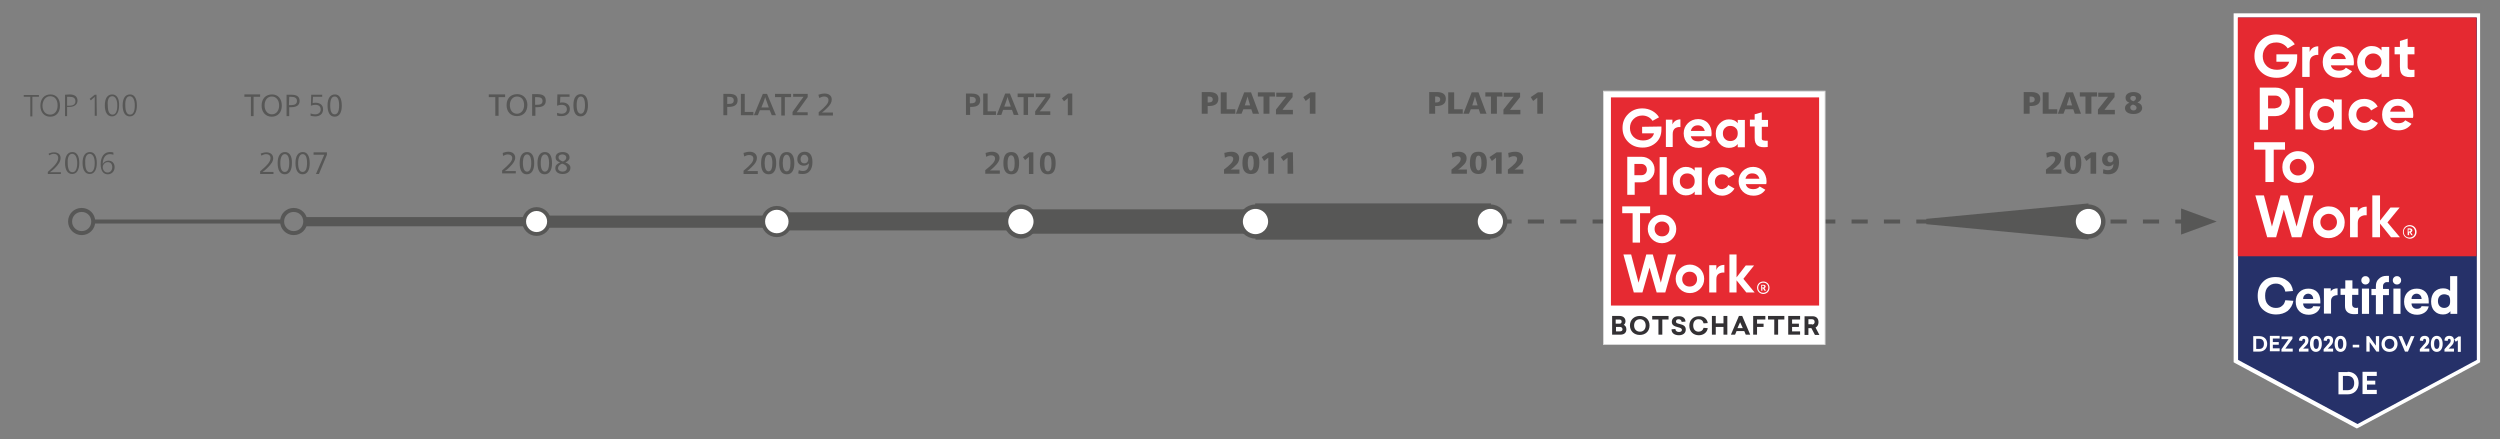<?xml version="1.0" encoding="utf-8"?>
<!-- Generator: Adobe Illustrator 24.2.1, SVG Export Plug-In . SVG Version: 6.00 Build 0)  -->
<svg version="1.1" xmlns="http://www.w3.org/2000/svg" xmlns:xlink="http://www.w3.org/1999/xlink" x="0px" y="0px"
	 viewBox="0 0 841.9 148" style="enable-background:new 0 0 841.9 148;" xml:space="preserve">
<rect x="0" y="0" width="841.9" height="148" fill="#808080" stroke="none"/>
<style type="text/css">
	.st0{fill:none;stroke:#575756;stroke-width:1.35;}
	.st1{clip-path:url(#SVGID_2_);fill:none;stroke:#575756;stroke-width:1.35;}
	.st2{fill:none;stroke:#575756;stroke-width:1.35;stroke-dasharray:5.451,5.451;}
	.st3{fill:#575756;}
	.st4{clip-path:url(#SVGID_4_);fill:none;stroke:#575756;stroke-width:1.35;}
	.st5{clip-path:url(#SVGID_6_);fill:#575756;}
	.st6{clip-path:url(#SVGID_8_);fill:#575756;}
	.st7{clip-path:url(#SVGID_10_);fill:#575756;}
	.st8{clip-path:url(#SVGID_12_);fill:#575756;}
	.st9{clip-path:url(#SVGID_14_);fill:#575756;}
	.st10{clip-path:url(#SVGID_16_);fill:#575756;}
	.st11{clip-path:url(#SVGID_18_);fill:#575756;}
	.st12{clip-path:url(#SVGID_20_);fill:#575756;}
	.st13{clip-path:url(#SVGID_22_);fill:#575756;}
	.st14{clip-path:url(#SVGID_24_);fill:#575756;}
	.st15{clip-path:url(#SVGID_26_);fill:#575756;}
	.st16{clip-path:url(#SVGID_28_);fill:#575756;}
	.st17{clip-path:url(#SVGID_30_);fill:#575756;}
	.st18{clip-path:url(#SVGID_32_);fill:#575756;}
	.st19{clip-path:url(#SVGID_34_);fill:#575756;}
	.st20{clip-path:url(#SVGID_36_);fill:#575756;}
	.st21{clip-path:url(#SVGID_38_);fill:#FFFFFF;}
	.st22{clip-path:url(#SVGID_40_);fill:none;stroke:#575756;stroke-width:1.5;}
	.st23{clip-path:url(#SVGID_42_);fill:#FFFFFF;}
	.st24{clip-path:url(#SVGID_44_);fill:none;stroke:#575756;stroke-width:1.5;}
	.st25{clip-path:url(#SVGID_46_);fill:#FFFFFF;}
	.st26{clip-path:url(#SVGID_48_);fill:none;stroke:#575756;stroke-width:1.5;}
	.st27{clip-path:url(#SVGID_50_);fill:#FFFFFF;}
	.st28{clip-path:url(#SVGID_52_);fill:none;stroke:#575756;stroke-width:1.5;}
	.st29{clip-path:url(#SVGID_54_);fill:#FFFFFF;}
	.st30{clip-path:url(#SVGID_56_);fill:none;stroke:#575756;stroke-width:1.3;}
	.st31{clip-path:url(#SVGID_58_);fill:#FFFFFF;}
	.st32{clip-path:url(#SVGID_60_);fill:none;stroke:#575756;stroke-width:1.3;}
	.st33{fill:#FFFFFF;}
	.st34{fill:none;stroke:#D9D9D9;stroke-width:0.309;stroke-miterlimit:10;}
	.st35{clip-path:url(#SVGID_62_);fill:#333134;}
	.st36{clip-path:url(#SVGID_64_);fill:#333134;}
	.st37{fill:#333134;}
	.st38{clip-path:url(#SVGID_66_);fill:#333134;}
	.st39{clip-path:url(#SVGID_68_);fill:#333134;}
	.st40{clip-path:url(#SVGID_70_);fill:#333134;}
	.st41{fill:#E62A32;}
	.st42{clip-path:url(#SVGID_72_);fill:#FFFFFF;}
	.st43{clip-path:url(#SVGID_74_);fill:#FFFFFF;}
	.st44{clip-path:url(#SVGID_76_);fill:#FFFFFF;}
	.st45{clip-path:url(#SVGID_78_);fill:#FFFFFF;}
	.st46{clip-path:url(#SVGID_80_);fill:#FFFFFF;}
	.st47{clip-path:url(#SVGID_82_);fill:#FFFFFF;}
	.st48{clip-path:url(#SVGID_84_);fill:#FFFFFF;}
	.st49{clip-path:url(#SVGID_86_);fill:#FFFFFF;}
	.st50{clip-path:url(#SVGID_88_);fill:#FFFFFF;}
	.st51{clip-path:url(#SVGID_90_);fill:#FFFFFF;}
	.st52{clip-path:url(#SVGID_92_);fill:#FFFFFF;}
	.st53{clip-path:url(#SVGID_94_);fill:#FFFFFF;}
	.st54{clip-path:url(#SVGID_96_);fill:#FFFFFF;}
	.st55{clip-path:url(#SVGID_98_);fill:#FFFFFF;}
	.st56{fill:#263169;}
	.st57{fill:#E52931;}
</style>
<g id="Ebene_1">
	<line class="st0" x1="95.5" y1="74.6" x2="31.4" y2="74.6"/>
	<g>
		<g>
			<defs>
				<rect id="SVGID_1_" x="8" y="6" width="826.3" height="137.2"/>
			</defs>
			<clipPath id="SVGID_2_">
				<use xlink:href="#SVGID_1_"  style="overflow:visible;"/>
			</clipPath>
			<path class="st1" d="M23.6,74.6c0,2.1,1.7,3.9,3.9,3.9s3.9-1.7,3.9-3.9s-1.7-3.9-3.9-3.9S23.6,72.4,23.6,74.6z"/>
		</g>
	</g>
	<line class="st2" x1="738" y1="74.6" x2="102.8" y2="74.6"/>
	<polygon class="st3" points="746.5,74.6 734.5,70.2 734.5,79 	"/>
	<g>
		<g>
			<defs>
				<rect id="SVGID_3_" x="8" y="6" width="826.3" height="137.2"/>
			</defs>
			<clipPath id="SVGID_4_">
				<use xlink:href="#SVGID_3_"  style="overflow:visible;"/>
			</clipPath>
			<path class="st4" d="M95,74.6c0,2.1,1.7,3.9,3.9,3.9s3.9-1.7,3.9-3.9s-1.7-3.9-3.9-3.9S95,72.4,95,74.6z"/>
		</g>
	</g>
	<rect x="102.4" y="73.1" class="st3" width="77.3" height="3.1"/>
	<g>
		<g>
			<defs>
				<rect id="SVGID_5_" x="8" y="6" width="826.3" height="137.2"/>
			</defs>
			<clipPath id="SVGID_6_">
				<use xlink:href="#SVGID_5_"  style="overflow:visible;"/>
			</clipPath>
			<path class="st5" d="M352.9,52.3c0.8,0,1.2,0.9,1.2,2.7s-0.4,2.7-1.2,2.7c-0.8,0-1.2-0.9-1.2-2.7
				C351.7,53.1,352.1,52.3,352.9,52.3 M352.9,51.2c-1.9,0-2.7,1.2-2.7,3.8c0,2.3,0.8,3.7,2.7,3.7c1.9,0,2.6-1.4,2.6-3.8
				C355.5,52.4,354.6,51.2,352.9,51.2 M347.9,51.3h-1.3l-2.1,1.6l0.7,1l0.4-0.3c0.4-0.3,0.7-0.6,0.9-0.8l0,0c0,0.4,0,1.4,0,2v3.8
				h1.5v-7.3H347.9z M340.5,52.3c0.8,0,1.2,0.9,1.2,2.7s-0.4,2.7-1.2,2.7c-0.8,0-1.2-0.9-1.2-2.7C339.3,53.1,339.8,52.3,340.5,52.3
				 M340.6,51.2c-1.9,0-2.7,1.2-2.7,3.8c0,2.3,0.8,3.7,2.7,3.7s2.6-1.4,2.6-3.8C343.2,52.4,342.3,51.2,340.6,51.2 M332.1,52.8
				c0.6-0.3,1.1-0.5,1.7-0.5c0.7,0,1.3,0.3,1.3,1.1c0,1-0.9,2-3.3,3.9v1.2h4.9v-1.1h-1.2c-0.6,0-1.5,0-2.1,0l0,0
				c0.4-0.3,0.8-0.6,1.4-1.2c1.3-1.3,1.8-2.1,1.8-3c0-1.4-1.1-2.1-2.5-2.1c-0.8,0-1.6,0.2-2.2,0.4L332.1,52.8z"/>
		</g>
		<g>
			<defs>
				<rect id="SVGID_7_" x="8" y="6" width="826.3" height="137.2"/>
			</defs>
			<clipPath id="SVGID_8_">
				<use xlink:href="#SVGID_7_"  style="overflow:visible;"/>
			</clipPath>
			<path class="st6" d="M361,31.5h-1.3l-2.1,1.6l0.7,1l0.4-0.3c0.4-0.3,0.7-0.6,0.9-0.8l0,0c0,0.4,0,1.4,0,2v3.8h1.5v-7.3H361z
				 M353.7,32.7v-1.2h-4.9v1.2h3.3c-0.2,0.3-1.6,2.2-3.5,4.8v1.2h5.1v-1.2h-3.6C350.5,37.1,351.6,35.8,353.7,32.7 M348.2,31.5h-5.5
				v1.2h2v6h1.5v-6h2V31.5z M340.4,35.9h-2.2l0.6-1.7c0.2-0.4,0.4-1.3,0.5-1.6l0,0c0.1,0.4,0.3,1.2,0.5,1.6L340.4,35.9z M340.1,31.5
				h-1.6l-2.8,7.2h1.5l0.6-1.7h3l0.6,1.7h1.6L340.1,31.5z M331.1,38.7h4.3v-1.2h-2.8v-6h-1.5V38.7z M326.6,32.6h0.3
				c1.1,0,1.7,0.3,1.7,1.1c0,0.9-0.7,1.1-1.7,1.1h-0.3V32.6z M325.2,38.7h1.5V36h0.4c1.7,0,3-0.5,3-2.3s-1.4-2.2-3-2.2h-1.8v7.2
				H325.2z"/>
		</g>
		<g>
			<defs>
				<rect id="SVGID_9_" x="8" y="6" width="826.3" height="137.2"/>
			</defs>
			<clipPath id="SVGID_10_">
				<use xlink:href="#SVGID_9_"  style="overflow:visible;"/>
			</clipPath>
			<path class="st7" d="M435.4,51.3h-1.7l-2.4,1.6l0.9,1.3l0.4-0.3c0.4-0.3,0.8-0.6,1-0.8l0,0c0,0.4,0,1.4,0,2v3.4h1.9L435.4,51.3
				L435.4,51.3z M429,51.3h-1.7l-2.4,1.6l0.8,1.3l0.4-0.3c0.4-0.3,0.8-0.6,1-0.8l0,0c0,0.4,0,1.4,0,2v3.4h1.9L429,51.3L429,51.3z
				 M421.2,52.4c0.7,0,1,0.8,1,2.5c0,1.6-0.4,2.5-1,2.5s-1-0.9-1-2.6C420.2,53.2,420.6,52.4,421.2,52.4 M421.3,51.1
				c-2.1,0-2.9,1.1-2.9,3.9c0,2.5,1,3.6,2.9,3.6s2.8-1.2,2.8-3.9C424.1,52.3,423.2,51.1,421.3,51.1 M412.5,53.1
				c0.6-0.3,1.1-0.5,1.7-0.5s1.1,0.2,1.1,0.9c0,1-0.9,1.9-3.1,3.6v1.4h5.2v-1.4h-0.9c-0.7,0-1.4,0-2.1,0l0,0c0.3-0.2,0.7-0.4,1.3-1
				c1.3-1.1,1.6-1.9,1.6-2.8c0-1.6-1.3-2.2-2.6-2.2c-0.8,0-1.8,0.2-2.4,0.4L412.5,53.1z"/>
		</g>
		<g>
			<defs>
				<rect id="SVGID_11_" x="8" y="6" width="826.3" height="137.2"/>
			</defs>
			<clipPath id="SVGID_12_">
				<use xlink:href="#SVGID_11_"  style="overflow:visible;"/>
			</clipPath>
			<path class="st8" d="M443,31.1h-1.7l-2.4,1.6l0.8,1.3l0.4-0.3c0.4-0.3,0.8-0.6,1-0.8l0,0c0,0.4,0,1.4,0,2v3.4h1.9L443,31.1
				L443,31.1z M435.3,32.7v-1.5h-5.5v1.4h3.3c-0.2,0.2-1.6,2-3.4,4.3v1.6h5.7V37h-3.5C432.1,36.6,433.2,35.3,435.3,32.7 M429.3,31.1
				h-5.7v1.4h1.9v5.8h2v-5.8h1.9L429.3,31.1L429.3,31.1z M421,35.5h-1.8l0.3-1c0.2-0.5,0.5-1.6,0.6-2l0,0c0.1,0.4,0.4,1.4,0.6,2
				L421,35.5z M421.3,31.1H419l-2.8,7.2h1.9l0.6-1.5h2.7l0.5,1.5h2.1L421.3,31.1z M413.1,31.1h-2v7.2h4.9v-1.5h-2.9V31.1z
				 M406.7,32.5h0.4c0.6,0,1.3,0.2,1.3,1s-0.7,1-1.3,1h-0.4V32.5z M404.7,31.1v7.2h2v-2.6h0.5c1.5,0,3.1-0.5,3.1-2.4
				c0-1.8-1.4-2.3-3.1-2.3h-2.5V31.1z"/>
		</g>
		<g>
			<defs>
				<rect id="SVGID_13_" x="8" y="6" width="826.3" height="137.2"/>
			</defs>
			<clipPath id="SVGID_14_">
				<use xlink:href="#SVGID_13_"  style="overflow:visible;"/>
			</clipPath>
			<path class="st9" d="M508.1,53.1c0.6-0.3,1.1-0.5,1.7-0.5s1.1,0.2,1.1,0.9c0,1-0.9,1.9-3.1,3.6v1.4h5.2v-1.4h-0.9
				c-0.7,0-1.4,0-2.1,0l0,0c0.3-0.2,0.7-0.4,1.3-1c1.3-1.1,1.6-1.9,1.6-2.8c0-1.6-1.3-2.2-2.6-2.2c-0.8,0-1.8,0.2-2.4,0.4
				L508.1,53.1z M505.7,51.3H504l-2.4,1.6l0.8,1.3l0.4-0.3c0.4-0.3,0.8-0.6,1-0.8l0,0c0,0.4,0,1.4,0,2v3.4h1.9L505.7,51.3
				L505.7,51.3z M497.9,52.4c0.7,0,1,0.8,1,2.5c0,1.6-0.4,2.5-1,2.5s-1-0.9-1-2.6C496.9,53.2,497.2,52.4,497.9,52.4 M497.9,51.1
				c-2.1,0-2.9,1.1-2.9,3.9c0,2.5,1,3.6,2.9,3.6s2.8-1.2,2.8-3.9C500.7,52.3,499.8,51.1,497.9,51.1 M489.1,53.1
				c0.6-0.3,1.1-0.5,1.7-0.5s1.1,0.2,1.1,0.9c0,1-0.9,1.9-3.1,3.6v1.4h5.2v-1.4h-0.9c-0.7,0-1.4,0-2.1,0l0,0c0.3-0.2,0.7-0.4,1.3-1
				c1.3-1.1,1.6-1.9,1.6-2.8c0-1.6-1.3-2.2-2.6-2.2c-0.8,0-1.8,0.2-2.4,0.4L489.1,53.1z"/>
		</g>
		<g>
			<defs>
				<rect id="SVGID_15_" x="8" y="6" width="826.3" height="137.2"/>
			</defs>
			<clipPath id="SVGID_16_">
				<use xlink:href="#SVGID_15_"  style="overflow:visible;"/>
			</clipPath>
			<path class="st10" d="M519.6,31.1h-1.7l-2.4,1.6l0.8,1.3l0.4-0.3c0.4-0.3,0.8-0.6,1-0.8l0,0c0,0.4,0,1.4,0,2v3.4h1.9V31.1z
				 M511.9,32.7v-1.5h-5.5v1.4h3.3c-0.2,0.2-1.6,2-3.4,4.3v1.6h5.7V37h-3.5C508.8,36.6,509.8,35.3,511.9,32.7 M505.9,31.1h-5.7v1.4
				h1.9v5.8h2v-5.8h1.9L505.9,31.1L505.9,31.1z M497.6,35.5h-1.8l0.3-1c0.2-0.5,0.5-1.6,0.6-2l0,0c0.1,0.4,0.4,1.4,0.6,2L497.6,35.5
				z M497.9,31.1h-2.3l-2.8,7.2h1.9l0.6-1.5h2.7l0.5,1.5h2.1L497.9,31.1z M489.7,31.1h-2v7.2h4.9v-1.5h-2.9V31.1z M483.3,32.5h0.4
				c0.6,0,1.3,0.2,1.3,1s-0.7,1-1.3,1h-0.4V32.5z M481.3,31.1v7.2h2v-2.6h0.5c1.5,0,3.1-0.5,3.1-2.4c0-1.8-1.4-2.3-3.1-2.3h-2.5
				V31.1z"/>
		</g>
		<g>
			<defs>
				<rect id="SVGID_17_" x="8" y="6" width="826.3" height="137.2"/>
			</defs>
			<clipPath id="SVGID_18_">
				<use xlink:href="#SVGID_17_"  style="overflow:visible;"/>
			</clipPath>
			<path class="st11" d="M710.7,54.7c-0.6,0-1-0.4-1-1.1c0-0.6,0.3-1.2,1-1.2c0.6,0,1,0.5,1,1.2C711.7,54.3,711.2,54.7,710.7,54.7z
				 M708.2,58.4c0.5,0.2,1.1,0.3,1.8,0.3c2.3,0,3.6-1.4,3.6-4c0-2.2-1-3.5-2.9-3.5c-1.7,0-2.8,1-2.8,2.5s1,2.3,2.2,2.3
				c0.7,0,1.2-0.3,1.6-0.8l0,0c0,1.3-0.5,2.1-1.9,2.1c-0.5,0-1-0.1-1.5-0.3L708.2,58.4z M705.9,51.3h-1.7l-2.4,1.6l0.8,1.3l0.4-0.3
				c0.4-0.3,0.8-0.6,1-0.8l0,0c0,0.4,0,1.4,0,2v3.4h1.9V51.3z M698.1,52.4c0.7,0,1,0.8,1,2.5c0,1.6-0.4,2.5-1,2.5s-1-0.9-1-2.6
				C697.1,53.2,697.4,52.4,698.1,52.4 M698.1,51.1c-2.1,0-2.9,1.1-2.9,3.9c0,2.5,1,3.6,2.9,3.6s2.8-1.2,2.8-3.9
				C700.9,52.3,700,51.1,698.1,51.1 M689.3,53.1c0.6-0.3,1.1-0.5,1.7-0.5c0.6,0,1.1,0.2,1.1,0.9c0,1-0.9,1.9-3.1,3.6v1.4h5.2v-1.4
				h-0.9c-0.7,0-1.4,0-2.1,0l0,0c0.3-0.2,0.7-0.4,1.3-1c1.3-1.1,1.6-1.9,1.6-2.8c0-1.6-1.3-2.2-2.6-2.2c-0.8,0-1.8,0.2-2.4,0.4
				L689.3,53.1z"/>
		</g>
		<g>
			<defs>
				<rect id="SVGID_19_" x="8" y="6" width="826.3" height="137.2"/>
			</defs>
			<clipPath id="SVGID_20_">
				<use xlink:href="#SVGID_19_"  style="overflow:visible;"/>
			</clipPath>
			<path class="st12" d="M718.3,35.2c0.9,0.3,1.2,0.6,1.2,1.1s-0.4,0.9-1,0.9s-1.1-0.4-1.1-0.9C717.3,35.8,717.7,35.4,718.3,35.2
				 M718.5,34.1c-0.7-0.2-1.1-0.5-1.1-1s0.4-0.8,1-0.8s0.9,0.3,0.9,0.8C719.3,33.5,719,33.8,718.5,34.1 M719.8,34.5
				c0.9-0.4,1.3-1,1.3-1.7c0-1.1-1.1-1.8-2.6-1.8c-1.6,0-2.7,0.7-2.7,1.9c0,0.8,0.3,1.3,1.3,1.7c-1,0.4-1.5,1-1.5,1.8
				c0,1.3,1.2,2,2.9,2s2.9-0.8,2.9-2.1C721.3,35.4,720.9,34.9,719.8,34.5 M712.1,32.7v-1.5h-5.5v1.4h3.3c-0.2,0.2-1.6,2-3.4,4.3v1.6
				h5.7V37h-3.5C709,36.6,710,35.3,712.1,32.7 M706.1,31.1h-5.7v1.4h1.9v5.8h2v-5.8h1.9v-1.4H706.1z M697.8,35.5H696l0.3-1
				c0.2-0.5,0.5-1.6,0.6-2l0,0c0.1,0.4,0.4,1.4,0.6,2L697.8,35.5z M698.1,31.1h-2.3l-2.8,7.2h1.9l0.6-1.5h2.7l0.5,1.5h2.1
				L698.1,31.1z M689.9,31.1h-2v7.2h4.9v-1.5h-2.9V31.1z M683.5,32.5h0.4c0.6,0,1.3,0.2,1.3,1s-0.7,1-1.3,1h-0.4V32.5z M681.5,31.1
				v7.2h2v-2.6h0.5c1.5,0,3.1-0.5,3.1-2.4c0-1.8-1.4-2.3-3.1-2.3h-2.5V31.1z"/>
		</g>
		<g>
			<defs>
				<rect id="SVGID_21_" x="8" y="6" width="826.3" height="137.2"/>
			</defs>
			<clipPath id="SVGID_22_">
				<use xlink:href="#SVGID_21_"  style="overflow:visible;"/>
			</clipPath>
			<path class="st13" d="M36.3,54.6c1,0,1.5,0.7,1.5,1.7s-0.6,1.8-1.6,1.8s-1.6-0.9-1.6-1.9C34.7,55.3,35.4,54.6,36.3,54.6z
				 M38.2,51.4c-0.4-0.2-0.8-0.2-1.2-0.2c-2,0-3.1,1.7-3.1,4.1c0,2.2,0.9,3.4,2.4,3.4c1.4,0,2.3-1.1,2.3-2.4c0-1.3-0.8-2.2-2.1-2.2
				c-0.8,0-1.5,0.4-1.9,1.1l0,0c0-1.9,0.9-3.3,2.4-3.3c0.4,0,0.8,0.1,1.2,0.2L38.2,51.4z M30.2,51.8c1,0,1.7,1.1,1.7,3.1
				c0,2.1-0.6,3.1-1.6,3.1c-1.1,0-1.6-1.1-1.6-3.2C28.6,52.9,29.2,51.8,30.2,51.8 M30.3,51.2c-1.6,0-2.5,1.3-2.5,3.7
				c0,2.2,0.8,3.7,2.4,3.7s2.4-1.5,2.4-3.7C32.6,52.6,31.8,51.2,30.3,51.2 M24.3,51.8c1,0,1.7,1.1,1.7,3.1c0,2.1-0.6,3.1-1.6,3.1
				c-1.1,0-1.6-1.1-1.6-3.2C22.7,52.9,23.3,51.8,24.3,51.8 M24.4,51.2c-1.6,0-2.5,1.3-2.5,3.7c0,2.2,0.8,3.7,2.4,3.7
				s2.4-1.5,2.4-3.7C26.7,52.6,25.9,51.2,24.4,51.2 M16.5,52.3c0.6-0.3,1.1-0.5,1.6-0.5c0.8,0,1.5,0.4,1.5,1.4
				c0,1.3-1.1,2.6-3.5,4.7v0.7h4.4V58h-1.6c-0.6,0-1.5,0-2.1,0l0,0c0.5-0.3,1-0.8,1.6-1.3c1.4-1.4,2-2.4,2-3.5c0-1.3-1-1.9-2.2-1.9
				c-0.7,0-1.3,0.2-1.8,0.4L16.5,52.3z"/>
		</g>
		<g>
			<defs>
				<rect id="SVGID_23_" x="8" y="6" width="826.3" height="137.2"/>
			</defs>
			<clipPath id="SVGID_24_">
				<use xlink:href="#SVGID_23_"  style="overflow:visible;"/>
			</clipPath>
			<path class="st14" d="M43.7,32.4c1,0,1.7,1.1,1.7,3.1c0,2.1-0.6,3.1-1.6,3.1c-1.1,0-1.6-1.1-1.6-3.1
				C42.1,33.5,42.7,32.4,43.7,32.4 M43.8,31.8c-1.6,0-2.5,1.3-2.5,3.7c0,2.2,0.8,3.7,2.4,3.7c1.6,0,2.4-1.5,2.4-3.7
				C46.1,33.2,45.3,31.8,43.8,31.8 M37.8,32.4c1,0,1.7,1.1,1.7,3.1c0,2.1-0.6,3.1-1.6,3.1c-1.1,0-1.6-1.1-1.6-3.1
				C36.1,33.5,36.7,32.4,37.8,32.4 M37.8,31.8c-1.6,0-2.5,1.3-2.5,3.7c0,2.2,0.8,3.7,2.4,3.7c1.6,0,2.4-1.5,2.4-3.7
				C40.2,33.2,39.3,31.8,37.8,31.8 M32.5,31.9h-0.6l-1.7,1.4l0.4,0.5l0.4-0.4c0.3-0.2,0.6-0.5,0.9-0.8l0,0c0,0.4,0,1.3,0,1.9V39h0.7
				L32.5,31.9L32.5,31.9z M22.6,32.6h0.8c1.3,0,2,0.4,2,1.5c0,1-0.7,1.5-2,1.5h-0.8V32.6z M21.9,31.9v7.2h0.7V36h0.8
				c1.5,0,2.7-0.7,2.7-2.1c0-1.4-1-2.1-2.6-2.1L21.9,31.9L21.9,31.9z M16.9,32.4c1.6,0,2.5,1.2,2.5,3.1c0,1.9-1,3.1-2.5,3.1
				c-1.6,0-2.6-1.2-2.6-3.1C14.4,33.7,15.4,32.4,16.9,32.4 M17,31.8c-2.1,0-3.4,1.5-3.4,3.8c0,2.2,1.3,3.7,3.3,3.7s3.3-1.4,3.3-3.7
				C20.2,33.3,19,31.8,17,31.8 M10.9,39.2v-6.6h2.2V32H8v0.6h2.2v6.6H10.9z"/>
		</g>
		<g>
			<defs>
				<rect id="SVGID_25_" x="8" y="6" width="826.3" height="137.2"/>
			</defs>
			<clipPath id="SVGID_26_">
				<use xlink:href="#SVGID_25_"  style="overflow:visible;"/>
			</clipPath>
			<path class="st15" d="M275.9,33c0.6-0.3,1.1-0.5,1.7-0.5c0.8,0,1.4,0.4,1.4,1.2c0,1.1-0.9,2.1-3.3,4.1v1.1h4.8v-1H279
				c-0.6,0-1.5,0-2.2,0l0,0c0.4-0.3,0.9-0.7,1.5-1.3c1.4-1.3,1.8-2.2,1.8-3.1c0-1.3-1-2-2.4-2c-0.8,0-1.5,0.2-2.1,0.4L275.9,33z
				 M272,32.7v-1.1h-4.9v1h3.5c-0.3,0.3-1.7,2.3-3.7,5.1v1.1h5.1v-1h-3.7C268.6,37.4,269.7,36,272,32.7 M264.3,38.9v-6.2h2.1v-1.1
				H261v1.1h2.1v6.2H264.3z M258.9,36.2h-2.5l0.8-2c0.1-0.4,0.4-1.1,0.5-1.5l0,0c0.1,0.4,0.3,1.1,0.5,1.5L258.9,36.2z M258.3,31.6
				h-1.4l-3,7.2h1.3l0.7-1.7h3.3l0.7,1.7h1.4L258.3,31.6z M250.8,31.6h-1.3v7.2h4.2v-1.1h-2.9V31.6z M244.9,32.6h0.4
				c1.2,0,1.8,0.3,1.8,1.2c0,1-0.7,1.2-1.8,1.2h-0.4V32.6z M243.6,31.6v7.2h1.3V36h0.5c1.6,0,3-0.5,3-2.2c0-1.8-1.3-2.2-3-2.2
				C245.4,31.6,243.6,31.6,243.6,31.6z"/>
		</g>
		<g>
			<defs>
				<rect id="SVGID_27_" x="8" y="6" width="826.3" height="137.2"/>
			</defs>
			<clipPath id="SVGID_28_">
				<use xlink:href="#SVGID_27_"  style="overflow:visible;"/>
			</clipPath>
			<path class="st16" d="M270.9,55c-0.9,0-1.3-0.6-1.3-1.4c0-0.8,0.5-1.5,1.3-1.5c0.7,0,1.3,0.7,1.3,1.5
				C272.2,54.4,271.7,55,270.9,55z M268.8,58.4c0.5,0.2,1,0.2,1.6,0.2c2,0,3.2-1.5,3.2-4c0-2.3-0.9-3.5-2.6-3.5
				c-1.6,0-2.5,1.1-2.5,2.5c0,1.3,0.8,2.2,2.2,2.2c0.7,0,1.3-0.3,1.7-0.8l0,0c0,1.6-0.7,2.6-2,2.6c-0.5,0-0.9-0.1-1.4-0.3
				L268.8,58.4z M264.9,52.1c0.8,0,1.3,1,1.3,2.8s-0.4,2.8-1.3,2.8c-0.8,0-1.3-1-1.3-2.8S264.1,52.1,264.9,52.1 M265,51.2
				c-1.8,0-2.6,1.3-2.6,3.8c0,2.2,0.7,3.7,2.6,3.7c1.8,0,2.5-1.6,2.5-3.7C267.5,52.5,266.6,51.2,265,51.2 M258.8,52.1
				c0.8,0,1.3,1,1.3,2.8s-0.4,2.8-1.3,2.8c-0.8,0-1.3-1-1.3-2.8S258,52.1,258.8,52.1 M258.9,51.2c-1.8,0-2.6,1.3-2.6,3.8
				c0,2.2,0.7,3.7,2.6,3.7c1.8,0,2.5-1.6,2.5-3.7C261.4,52.5,260.5,51.2,258.9,51.2 M250.6,52.7c0.6-0.3,1.1-0.5,1.7-0.5
				c0.8,0,1.4,0.4,1.4,1.2c0,1.1-0.9,2.1-3.3,4.1v1.1h4.8v-1h-1.4c-0.6,0-1.5,0-2.2,0l0,0c0.4-0.3,0.9-0.7,1.5-1.3
				c1.4-1.3,1.8-2.2,1.8-3.1c0-1.3-1-2.1-2.4-2.1c-0.8,0-1.5,0.2-2.1,0.4L250.6,52.7z"/>
		</g>
		<g>
			<defs>
				<rect id="SVGID_29_" x="8" y="6" width="826.3" height="137.2"/>
			</defs>
			<clipPath id="SVGID_30_">
				<use xlink:href="#SVGID_29_"  style="overflow:visible;"/>
			</clipPath>
			<path class="st17" d="M195.6,32.5c0.9,0,1.4,1,1.4,2.9s-0.5,2.9-1.4,2.9s-1.4-1-1.4-2.9C194.2,33.5,194.7,32.5,195.6,32.5
				 M195.6,31.7c-1.6,0-2.5,1.3-2.5,3.7c0,2.1,0.6,3.8,2.4,3.8c1.8,0,2.5-1.7,2.5-3.7C198,33,197.2,31.7,195.6,31.7 M191.7,31.8h-4
				l-0.1,3.8c0.5-0.2,1-0.3,1.5-0.3c1.1,0,1.8,0.5,1.8,1.5s-0.8,1.5-1.8,1.5c-0.5,0-1-0.1-1.5-0.3v0.9c0.5,0.2,1.1,0.2,1.5,0.2
				c1.7,0,2.8-0.9,2.8-2.4c0-1.4-1.1-2.2-2.5-2.2c-0.3,0-0.5,0-0.8,0.1l0.1-2h3.1v-0.8H191.7z M180.2,32.7h0.5c1.3,0,2,0.3,2,1.3
				s-0.7,1.3-2,1.3h-0.5V32.7z M179.2,31.8V39h1.1v-2.9h0.6c1.5,0,2.9-0.4,2.9-2.2s-1.3-2.2-2.9-2.2h-1.7V31.8z M174.1,32.5
				c1.5,0,2.4,1.1,2.4,2.9c0,1.7-1,2.9-2.4,2.9s-2.4-1.1-2.4-2.9C171.7,33.7,172.7,32.5,174.1,32.5 M174.2,31.7
				c-2.2,0-3.6,1.4-3.6,3.7s1.4,3.7,3.5,3.7s3.5-1.4,3.5-3.8C177.6,33.2,176.2,31.7,174.2,31.7 M167.9,39v-6.3h2.2v-0.9h-5.5v0.9
				h2.2V39H167.9z"/>
		</g>
		<g>
			<defs>
				<rect id="SVGID_31_" x="8" y="6" width="826.3" height="137.2"/>
			</defs>
			<clipPath id="SVGID_32_">
				<use xlink:href="#SVGID_31_"  style="overflow:visible;"/>
			</clipPath>
			<path class="st18" d="M189.3,55.1c1,0.3,1.6,0.8,1.6,1.5c0,0.8-0.7,1.2-1.5,1.2s-1.5-0.5-1.5-1.2C188,55.9,188.5,55.4,189.3,55.1
				z M189.6,54.4c-0.9-0.3-1.5-0.7-1.5-1.4s0.6-1,1.3-1s1.3,0.4,1.3,1.1C190.7,53.6,190.4,54,189.6,54.4z M190.4,54.7
				c0.9-0.4,1.4-0.9,1.4-1.7c0-1.1-0.9-1.8-2.3-1.8c-1.5,0-2.4,0.7-2.4,1.8c0,0.8,0.4,1.3,1.5,1.7c-1.1,0.5-1.6,1.1-1.6,1.9
				c0,1.3,1,2,2.5,2s2.6-0.8,2.6-2.1C192.1,55.7,191.5,55.1,190.4,54.7z M183.5,52c0.9,0,1.4,1,1.4,2.9s-0.5,2.9-1.4,2.9
				s-1.4-1-1.4-2.9S182.6,52,183.5,52 M183.5,51.2c-1.6,0-2.5,1.3-2.5,3.7c0,2.1,0.6,3.8,2.4,3.8c1.8,0,2.5-1.7,2.5-3.7
				C185.9,52.5,185.1,51.2,183.5,51.2 M177.5,52c0.9,0,1.4,1,1.4,2.9s-0.5,2.9-1.4,2.9s-1.4-1-1.4-2.9S176.6,52,177.5,52
				 M177.5,51.2c-1.6,0-2.5,1.3-2.5,3.7c0,2.1,0.6,3.8,2.4,3.8c1.8,0,2.5-1.7,2.5-3.7C179.9,52.5,179.1,51.2,177.5,51.2 M169.4,52.5
				c0.6-0.3,1.1-0.5,1.6-0.5c0.8,0,1.5,0.4,1.5,1.2c0,1.1-1,2.1-3.4,4.2v1h4.6v-0.8h-1.5c-0.6,0-1.5,0-2.2,0l0,0
				c0.5-0.3,1-0.7,1.6-1.3c1.4-1.4,1.9-2.3,1.9-3.2c0-1.3-1-2-2.3-2c-0.7,0-1.4,0.2-1.9,0.4L169.4,52.5z"/>
		</g>
		<g>
			<defs>
				<rect id="SVGID_33_" x="8" y="6" width="826.3" height="137.2"/>
			</defs>
			<clipPath id="SVGID_34_">
				<use xlink:href="#SVGID_33_"  style="overflow:visible;"/>
			</clipPath>
			<path class="st19" d="M112.7,32.5c1,0,1.5,1,1.5,3s-0.5,3-1.5,3s-1.5-1-1.5-3S111.7,32.5,112.7,32.5 M112.8,31.8
				c-1.6,0-2.5,1.3-2.5,3.7c0,2.2,0.7,3.8,2.4,3.8c1.7,0,2.4-1.6,2.4-3.7C115.1,33.1,114.3,31.8,112.8,31.8 M108.7,31.9h-3.9
				l-0.1,3.7c0.5-0.2,1-0.3,1.5-0.3c1.1,0,1.8,0.5,1.8,1.6c0,1-0.8,1.6-1.9,1.6c-0.5,0-1-0.1-1.5-0.3V39c0.5,0.1,1,0.2,1.5,0.2
				c1.7,0,2.7-0.9,2.7-2.4c0-1.4-1-2.2-2.5-2.2c-0.3,0-0.6,0-1,0.1l0.1-2.1h3.1v-0.7H108.7z M97.4,32.6H98c1.3,0,2,0.4,2,1.4
				s-0.7,1.4-2,1.4h-0.7L97.4,32.6L97.4,32.6z M96.5,31.9v7.2h0.9v-3h0.7c1.5,0,2.8-0.5,2.8-2.1s-1.1-2.1-2.8-2.1H96.5z M91.5,32.5
				c1.5,0,2.5,1.2,2.5,3s-1,3-2.4,3c-1.5,0-2.5-1.2-2.5-3S90.1,32.5,91.5,32.5 M91.6,31.8c-2.1,0-3.5,1.4-3.5,3.8
				c0,2.2,1.4,3.7,3.4,3.7s3.4-1.4,3.4-3.7C94.9,33.2,93.6,31.8,91.6,31.8 M85.4,39.1v-6.5h2.2v-0.8h-5.3v0.8h2.2v6.5H85.4z"/>
		</g>
		<g>
			<defs>
				<rect id="SVGID_35_" x="8" y="6" width="826.3" height="137.2"/>
			</defs>
			<clipPath id="SVGID_36_">
				<use xlink:href="#SVGID_35_"  style="overflow:visible;"/>
			</clipPath>
			<path class="st20" d="M110.1,51.3h-4.5v0.8h3.6l-2.8,6.5h1l2.7-6.5C110.1,52.1,110.1,51.3,110.1,51.3z M101.9,51.9
				c1,0,1.5,1,1.5,3s-0.5,3-1.5,3s-1.5-1-1.5-3C100.4,53,101,51.9,101.9,51.9 M102,51.2c-1.6,0-2.5,1.3-2.5,3.7
				c0,2.2,0.7,3.8,2.4,3.8c1.7,0,2.4-1.6,2.4-3.7C104.3,52.6,103.5,51.2,102,51.2 M95.9,51.9c1,0,1.5,1,1.5,3s-0.5,3-1.5,3
				s-1.5-1-1.5-3C94.4,53,95,51.9,95.9,51.9 M96,51.2c-1.6,0-2.5,1.3-2.5,3.7c0,2.2,0.7,3.8,2.4,3.8c1.7,0,2.4-1.6,2.4-3.7
				C98.4,52.6,97.5,51.2,96,51.2 M88,52.4c0.6-0.3,1.1-0.5,1.6-0.5c0.8,0,1.5,0.4,1.5,1.3c0,1.2-1,2.4-3.5,4.5v0.9h4.5v-0.7h-1.5
				c-0.6,0-1.5,0-2.2,0l0,0c0.5-0.3,1-0.7,1.6-1.3c1.4-1.4,2-2.3,2-3.3c0-1.3-1-2-2.3-2c-0.7,0-1.3,0.2-1.9,0.4L88,52.4z"/>
		</g>
	</g>
	<rect x="344" y="70.5" class="st3" width="83.3" height="8.2"/>
	<polygon class="st3" points="502.1,68.5 422.7,68.5 422.8,80.7 501.9,80.7 	"/>
	<polygon class="st3" points="703.3,68.5 648.7,73.7 648.7,75.5 703.3,80.7 	"/>
	<rect x="262.4" y="71.5" class="st3" width="80.3" height="6.1"/>
	<rect x="182.3" y="72.6" class="st3" width="79" height="4.1"/>
	<g>
		<g>
			<defs>
				<rect id="SVGID_37_" x="8" y="6" width="826.3" height="137.2"/>
			</defs>
			<clipPath id="SVGID_38_">
				<use xlink:href="#SVGID_37_"  style="overflow:visible;"/>
			</clipPath>
			<path class="st21" d="M338.7,74.6c0,2.8,2.3,5,5,5s5-2.3,5-5s-2.3-5-5-5S338.7,71.8,338.7,74.6"/>
		</g>
		<g>
			<defs>
				<rect id="SVGID_39_" x="8" y="6" width="826.3" height="137.2"/>
			</defs>
			<clipPath id="SVGID_40_">
				<use xlink:href="#SVGID_39_"  style="overflow:visible;"/>
			</clipPath>
			<circle class="st22" cx="343.8" cy="74.6" r="5"/>
		</g>
		<g>
			<defs>
				<rect id="SVGID_41_" x="8" y="6" width="826.3" height="137.2"/>
			</defs>
			<clipPath id="SVGID_42_">
				<use xlink:href="#SVGID_41_"  style="overflow:visible;"/>
			</clipPath>
			<path class="st23" d="M417.8,74.6c0,2.8,2.3,5,5,5c2.8,0,5-2.3,5-5s-2.3-5-5-5C420.1,69.6,417.8,71.8,417.8,74.6"/>
		</g>
		<g>
			<defs>
				<rect id="SVGID_43_" x="8" y="6" width="826.3" height="137.2"/>
			</defs>
			<clipPath id="SVGID_44_">
				<use xlink:href="#SVGID_43_"  style="overflow:visible;"/>
			</clipPath>
			<circle class="st24" cx="422.8" cy="74.6" r="5"/>
		</g>
		<g>
			<defs>
				<rect id="SVGID_45_" x="8" y="6" width="826.3" height="137.2"/>
			</defs>
			<clipPath id="SVGID_46_">
				<use xlink:href="#SVGID_45_"  style="overflow:visible;"/>
			</clipPath>
			<path class="st25" d="M496.9,74.6c0,2.8,2.3,5,5,5c2.8,0,5-2.3,5-5s-2.3-5-5-5C499.1,69.6,496.9,71.8,496.9,74.6"/>
		</g>
		<g>
			<defs>
				<rect id="SVGID_47_" x="8" y="6" width="826.3" height="137.2"/>
			</defs>
			<clipPath id="SVGID_48_">
				<use xlink:href="#SVGID_47_"  style="overflow:visible;"/>
			</clipPath>
			<circle class="st26" cx="501.9" cy="74.6" r="5"/>
		</g>
		<g>
			<defs>
				<rect id="SVGID_49_" x="8" y="6" width="826.3" height="137.2"/>
			</defs>
			<clipPath id="SVGID_50_">
				<use xlink:href="#SVGID_49_"  style="overflow:visible;"/>
			</clipPath>
			<path class="st27" d="M698.2,74.6c0,2.8,2.3,5,5,5c2.8,0,5-2.3,5-5s-2.3-5-5-5S698.2,71.8,698.2,74.6"/>
		</g>
		<g>
			<defs>
				<rect id="SVGID_51_" x="8" y="6" width="826.3" height="137.2"/>
			</defs>
			<clipPath id="SVGID_52_">
				<use xlink:href="#SVGID_51_"  style="overflow:visible;"/>
			</clipPath>
			<circle class="st28" cx="703.3" cy="74.6" r="5"/>
		</g>
		<g>
			<defs>
				<rect id="SVGID_53_" x="8" y="6" width="826.3" height="137.2"/>
			</defs>
			<clipPath id="SVGID_54_">
				<use xlink:href="#SVGID_53_"  style="overflow:visible;"/>
			</clipPath>
			<path class="st29" d="M257.1,74.6c0,2.5,2,4.6,4.6,4.6c2.5,0,4.6-2,4.6-4.6s-2-4.6-4.6-4.6S257.1,72.1,257.1,74.6"/>
		</g>
		<g>
			<defs>
				<rect id="SVGID_55_" x="8" y="6" width="826.3" height="137.2"/>
			</defs>
			<clipPath id="SVGID_56_">
				<use xlink:href="#SVGID_55_"  style="overflow:visible;"/>
			</clipPath>
			<circle class="st30" cx="261.6" cy="74.6" r="4.6"/>
		</g>
		<g>
			<defs>
				<rect id="SVGID_57_" x="8" y="6" width="826.3" height="137.2"/>
			</defs>
			<clipPath id="SVGID_58_">
				<use xlink:href="#SVGID_57_"  style="overflow:visible;"/>
			</clipPath>
			<path class="st31" d="M176.5,74.6c0,2.3,1.9,4.2,4.2,4.2s4.2-1.9,4.2-4.2s-1.9-4.2-4.2-4.2S176.5,72.3,176.5,74.6"/>
		</g>
		<g>
			<defs>
				<rect id="SVGID_59_" x="8" y="6" width="826.3" height="137.2"/>
			</defs>
			<clipPath id="SVGID_60_">
				<use xlink:href="#SVGID_59_"  style="overflow:visible;"/>
			</clipPath>
			<path class="st32" d="M176.5,74.6c0,2.3,1.9,4.2,4.2,4.2s4.2-1.9,4.2-4.2s-1.9-4.2-4.2-4.2S176.5,72.3,176.5,74.6z"/>
		</g>
	</g>
	<rect x="540" y="30.7" class="st33" width="74.6" height="85.3"/>
	<rect x="540" y="30.7" class="st34" width="74.6" height="85.3"/>
	<g>
		<g>
			<defs>
				<rect id="SVGID_61_" x="8" y="6" width="826.3" height="137.2"/>
			</defs>
			<clipPath id="SVGID_62_">
				<use xlink:href="#SVGID_61_"  style="overflow:visible;"/>
			</clipPath>
			<path class="st35" d="M544.1,111.6h1.4c0.5,0,0.9-0.2,0.9-0.7s-0.4-0.8-0.8-0.8h-1.4v1.5H544.1z M544.1,109h1.3
				c0.4,0,0.7-0.2,0.7-0.7s-0.3-0.7-0.8-0.7h-1.2V109z M545.4,106.4c1.1,0,2,0.6,2,1.8c0,0.6-0.3,1-0.6,1.2c0.5,0.2,0.9,0.7,0.9,1.5
				c0,1.2-0.8,1.8-2,1.8h-2.8v-6.3H545.4z"/>
		</g>
		<g>
			<defs>
				<rect id="SVGID_63_" x="8" y="6" width="826.3" height="137.2"/>
			</defs>
			<clipPath id="SVGID_64_">
				<use xlink:href="#SVGID_63_"  style="overflow:visible;"/>
			</clipPath>
			<path class="st36" d="M550.3,109.6c0,1.3,0.8,2.1,2,2.1c1.1,0,1.9-0.8,1.9-2.1c0-1.3-0.8-2.1-1.9-2.1
				C551.1,107.5,550.3,108.3,550.3,109.6 M555.5,109.6c0,2-1.4,3.2-3.3,3.2c-1.9,0-3.3-1.3-3.3-3.2s1.4-3.2,3.3-3.2
				S555.5,107.6,555.5,109.6"/>
		</g>
	</g>
	<polygon class="st37" points="559.8,107.6 559.8,112.7 558.5,112.7 558.5,107.6 556.4,107.6 556.4,106.4 561.9,106.4 561.9,107.6 	
		"/>
	<g>
		<g>
			<defs>
				<rect id="SVGID_65_" x="8" y="6" width="826.3" height="137.2"/>
			</defs>
			<clipPath id="SVGID_66_">
				<use xlink:href="#SVGID_65_"  style="overflow:visible;"/>
			</clipPath>
			<path class="st38" d="M567.6,108.3l-1.3,0.1c0-0.5-0.4-0.9-1-0.9s-0.9,0.3-0.9,0.8s0.4,0.6,1.2,0.8c1.3,0.3,2.1,0.7,2.1,1.9
				c0,1.3-1.1,1.9-2.3,1.9c-1.5,0-2.5-0.7-2.5-2l1.3-0.1c0,0.6,0.5,1,1.2,1c0.6,0,1-0.2,1-0.7s-0.5-0.7-1.3-0.9
				c-1.1-0.3-2.1-0.6-2.1-1.8c0-1,0.7-1.9,2.2-1.9C566.6,106.4,567.6,107.1,567.6,108.3"/>
		</g>
		<g>
			<defs>
				<rect id="SVGID_67_" x="8" y="6" width="826.3" height="137.2"/>
			</defs>
			<clipPath id="SVGID_68_">
				<use xlink:href="#SVGID_67_"  style="overflow:visible;"/>
			</clipPath>
			<path class="st39" d="M575.1,108.8l-1.4,0.1c-0.2-0.9-0.8-1.4-1.7-1.4c-1.1,0-1.8,0.8-1.8,2.1c0,1.4,0.8,2.1,1.8,2.1
				c0.9,0,1.5-0.5,1.7-1.3l1.4,0.1c-0.2,1.5-1.5,2.4-3,2.4c-1.8,0-3.2-1.2-3.2-3.2s1.4-3.2,3.2-3.2
				C573.6,106.4,574.9,107.3,575.1,108.8"/>
		</g>
	</g>
	<polygon class="st37" points="580.4,112.7 580.4,110.1 577.8,110.1 577.8,112.7 576.5,112.7 576.5,106.4 577.8,106.4 577.8,108.9 
		580.4,108.9 580.4,106.4 581.7,106.4 581.7,112.7 	"/>
	<path class="st37" d="M586.9,110.5l-0.9-2l-0.9,2H586.9z M587.9,112.7l-0.5-1.2h-2.6l-0.5,1.2h-1.4l2.7-6.3h1.1l2.7,6.3H587.9z"/>
	<polygon class="st37" points="591.7,107.6 591.7,109 593.9,109 593.9,110.1 591.7,110.1 591.7,112.7 590.4,112.7 590.4,106.4 
		594.5,106.4 594.5,107.6 	"/>
	<polygon class="st37" points="598.8,107.6 598.8,112.7 597.5,112.7 597.5,107.6 595.4,107.6 595.4,106.4 600.9,106.4 600.9,107.6 	
		"/>
	<polygon class="st37" points="603.5,107.6 603.5,109 605.8,109 605.8,110.1 603.5,110.1 603.5,111.6 606.2,111.6 606.2,112.7 
		602.2,112.7 602.2,106.4 606.2,106.4 606.2,107.6 	"/>
	<g>
		<g>
			<defs>
				<rect id="SVGID_69_" x="8" y="6" width="826.3" height="137.2"/>
			</defs>
			<clipPath id="SVGID_70_">
				<use xlink:href="#SVGID_69_"  style="overflow:visible;"/>
			</clipPath>
			<path class="st40" d="M610.2,109.3c0.5,0,0.9-0.3,0.9-0.9s-0.4-0.9-0.9-0.9H609v1.7h1.2V109.3z M610,110.5h-1v2.3h-1.3v-6.3h2.7
				c1.2,0,2,0.7,2,2c0,0.9-0.4,1.5-1,1.8l1.3,2.5h-1.5L610,110.5z"/>
		</g>
	</g>
	<rect x="542.5" y="32.8" class="st41" width="70.1" height="70.1"/>
	<g>
		<g>
			<defs>
				<rect id="SVGID_71_" x="8" y="6" width="826.3" height="137.2"/>
			</defs>
			<clipPath id="SVGID_72_">
				<use xlink:href="#SVGID_71_"  style="overflow:visible;"/>
			</clipPath>
			<path class="st42" d="M595.3,47.4v2.1c-3.2,0.4-4.4-0.6-4.4-3.1v-3.8h-1.6v-2.3h1.6v-1.8l2.4-0.7v2.6h2.1v2.3h-2.1v3.8
				C593.2,47.4,594,47.4,595.3,47.4"/>
		</g>
		<g>
			<defs>
				<rect id="SVGID_73_" x="8" y="6" width="826.3" height="137.2"/>
			</defs>
			<clipPath id="SVGID_74_">
				<use xlink:href="#SVGID_73_"  style="overflow:visible;"/>
			</clipPath>
			<path class="st43" d="M595.5,96.9c0-1-0.7-1.7-1.7-1.7s-1.7,0.7-1.7,1.7s0.7,1.7,1.7,1.7C594.7,98.6,595.5,97.9,595.5,96.9
				 M593.8,94.8c1.2,0,2.1,0.9,2.1,2.1S595,99,593.8,99c-1.1,0-2.1-0.9-2.1-2.1C591.7,95.7,592.6,94.8,593.8,94.8"/>
		</g>
		<g>
			<defs>
				<rect id="SVGID_75_" x="8" y="6" width="826.3" height="137.2"/>
			</defs>
			<clipPath id="SVGID_76_">
				<use xlink:href="#SVGID_75_"  style="overflow:visible;"/>
			</clipPath>
			<path class="st44" d="M587.8,60.2h4.7c-0.3-1.2-1.2-1.8-2.3-1.8C589,58.3,588.1,59,587.8,60.2 M594.9,61c0,0.3,0,0.6-0.1,1h-6.9
				c0.3,1.2,1.2,1.7,2.6,1.7c0.9,0,1.6-0.3,2.1-0.9l1.9,1.1c-0.9,1.3-2.2,2-4,2c-1.5,0-2.7-0.5-3.6-1.4c-0.9-0.9-1.4-2.1-1.4-3.5
				s0.5-2.5,1.4-3.4s2.1-1.4,3.5-1.4c1.3,0,2.5,0.5,3.3,1.4C594.4,58.5,594.9,59.7,594.9,61"/>
		</g>
		<g>
			<defs>
				<rect id="SVGID_77_" x="8" y="6" width="826.3" height="137.2"/>
			</defs>
			<clipPath id="SVGID_78_">
				<use xlink:href="#SVGID_77_"  style="overflow:visible;"/>
			</clipPath>
			<path class="st45" d="M594.1,96.5L594.1,96.5c0-0.2-0.1-0.3-0.4-0.3h-0.3v0.6h0.3C594,96.8,594.1,96.7,594.1,96.5 M594.2,97
				l0.5,0.9h-0.5l-0.5-0.8h-0.2v0.8h-0.4v-2h0.7c0.5,0,0.8,0.2,0.8,0.6l0,0C594.6,96.8,594.4,96.9,594.2,97"/>
		</g>
	</g>
	<polygon class="st33" points="587.1,93.9 590.9,98.5 588.1,98.5 584.8,94.4 584.8,98.5 582.4,98.5 582.4,85.7 584.8,85.7 
		584.8,93.4 587.9,89.4 590.7,89.4 	"/>
	<g>
		<g>
			<defs>
				<rect id="SVGID_79_" x="8" y="6" width="826.3" height="137.2"/>
			</defs>
			<clipPath id="SVGID_80_">
				<use xlink:href="#SVGID_79_"  style="overflow:visible;"/>
			</clipPath>
			<path class="st46" d="M585.2,44.9c0-0.8-0.2-1.4-0.7-1.8c-0.5-0.5-1.1-0.7-1.8-0.7s-1.3,0.2-1.8,0.7s-0.7,1.1-0.7,1.8
				c0,0.8,0.2,1.4,0.7,1.9s1.1,0.7,1.8,0.7s1.3-0.2,1.8-0.7C585,46.3,585.2,45.7,585.2,44.9 M587.6,40.4v9.2h-2.4v-1.1
				c-0.7,0.9-1.7,1.3-3,1.3c-1.2,0-2.3-0.5-3.1-1.4c-0.9-0.9-1.3-2.1-1.3-3.4c0-1.4,0.4-2.5,1.3-3.4c0.9-0.9,1.9-1.4,3.1-1.4
				c1.3,0,2.3,0.4,3,1.3v-1.1C585.2,40.4,587.6,40.4,587.6,40.4z"/>
		</g>
		<g>
			<defs>
				<rect id="SVGID_81_" x="8" y="6" width="826.3" height="137.2"/>
			</defs>
			<clipPath id="SVGID_82_">
				<use xlink:href="#SVGID_81_"  style="overflow:visible;"/>
			</clipPath>
			<path class="st47" d="M582,62.3l2.1,1.2c-0.8,1.4-2.4,2.4-4.1,2.4c-1.4,0-2.5-0.5-3.5-1.4c-0.9-0.9-1.4-2.1-1.4-3.4
				c0-1.4,0.5-2.5,1.4-3.4s2.1-1.4,3.5-1.4c1.8,0,3.4,0.9,4.1,2.4l-2,1.2c-0.4-0.7-1.2-1.2-2.1-1.2c-1.4,0-2.5,1-2.5,2.5
				c0,0.7,0.2,1.3,0.7,1.8s1,0.7,1.8,0.7C580.9,63.5,581.7,63.1,582,62.3"/>
		</g>
		<g>
			<defs>
				<rect id="SVGID_83_" x="8" y="6" width="826.3" height="137.2"/>
			</defs>
			<clipPath id="SVGID_84_">
				<use xlink:href="#SVGID_83_"  style="overflow:visible;"/>
			</clipPath>
			<path class="st48" d="M580.7,89.2v2.6c-0.7-0.1-1.4,0.1-1.9,0.4c-0.6,0.4-0.8,1-0.8,1.9v4.4h-2.4v-9.2h2.4V91
				C578.3,89.8,579.4,89.2,580.7,89.2"/>
		</g>
		<g>
			<defs>
				<rect id="SVGID_85_" x="8" y="6" width="826.3" height="137.2"/>
			</defs>
			<clipPath id="SVGID_86_">
				<use xlink:href="#SVGID_85_"  style="overflow:visible;"/>
			</clipPath>
			<path class="st49" d="M569.4,44.1h4.7c-0.3-1.2-1.2-1.9-2.3-1.9C570.5,42.2,569.7,42.9,569.4,44.1 M576.4,44.9c0,0.3,0,0.6-0.1,1
				h-6.9c0.3,1.2,1.2,1.7,2.6,1.7c0.9,0,1.6-0.3,2.1-0.9l1.9,1.1c-0.9,1.3-2.2,2-4,2c-1.5,0-2.7-0.5-3.6-1.4
				c-0.9-0.9-1.4-2.1-1.4-3.5s0.5-2.5,1.4-3.4s2.1-1.4,3.5-1.4c1.3,0,2.5,0.5,3.3,1.4C576,42.4,576.4,43.6,576.4,44.9"/>
		</g>
		<g>
			<defs>
				<rect id="SVGID_87_" x="8" y="6" width="826.3" height="137.2"/>
			</defs>
			<clipPath id="SVGID_88_">
				<use xlink:href="#SVGID_87_"  style="overflow:visible;"/>
			</clipPath>
			<path class="st50" d="M571.5,94c0-0.7-0.2-1.3-0.7-1.8s-1.1-0.7-1.8-0.7s-1.3,0.2-1.8,0.7s-0.7,1.1-0.7,1.8
				c0,0.7,0.2,1.3,0.7,1.8s1.1,0.7,1.8,0.7s1.3-0.2,1.8-0.7S571.5,94.7,571.5,94 M572.5,90.5c0.9,0.9,1.4,2.1,1.4,3.4
				c0,1.4-0.5,2.5-1.4,3.4s-2.1,1.4-3.4,1.4c-1.4,0-2.5-0.5-3.4-1.4s-1.4-2.1-1.4-3.4c0-1.4,0.5-2.5,1.4-3.4s2.1-1.4,3.4-1.4
				S571.5,89.6,572.5,90.5"/>
		</g>
		<g>
			<defs>
				<rect id="SVGID_89_" x="8" y="6" width="826.3" height="137.2"/>
			</defs>
			<clipPath id="SVGID_90_">
				<use xlink:href="#SVGID_89_"  style="overflow:visible;"/>
			</clipPath>
			<path class="st51" d="M565.9,40.2v2.6c-0.7-0.1-1.3,0.1-1.8,0.4c-0.5,0.4-0.8,1-0.8,1.9v4.4H561v-9.2h2.2v1.6
				C563.7,40.8,564.7,40.2,565.9,40.2"/>
		</g>
	</g>
	<polygon class="st33" points="564.4,85.7 560.8,98.5 557.9,98.5 555.5,90.1 553.1,98.5 550.2,98.5 546.7,85.7 549.3,85.7 
		551.8,95.2 554.4,85.7 556.6,85.7 559.3,95.2 561.7,85.7 	"/>
	<g>
		<g>
			<defs>
				<rect id="SVGID_91_" x="8" y="6" width="826.3" height="137.2"/>
			</defs>
			<clipPath id="SVGID_92_">
				<use xlink:href="#SVGID_91_"  style="overflow:visible;"/>
			</clipPath>
			<path class="st52" d="M562.2,77.1c0-0.7-0.2-1.3-0.7-1.8s-1.1-0.7-1.8-0.7s-1.3,0.2-1.8,0.7s-0.7,1.1-0.7,1.8s0.2,1.3,0.7,1.8
				s1.1,0.7,1.8,0.7s1.3-0.2,1.8-0.7C561.9,78.5,562.2,77.9,562.2,77.1 M563.1,73.7c0.9,0.9,1.4,2.1,1.4,3.4c0,1.4-0.5,2.5-1.4,3.4
				s-2.1,1.4-3.4,1.4c-1.4,0-2.5-0.5-3.4-1.4s-1.4-2.1-1.4-3.4c0-1.4,0.5-2.5,1.4-3.4s2.1-1.4,3.4-1.4
				C561,72.3,562.2,72.8,563.1,73.7"/>
		</g>
	</g>
	<rect x="558.9" y="52.9" class="st33" width="2.4" height="12.7"/>
	<g>
		<g>
			<defs>
				<rect id="SVGID_93_" x="8" y="6" width="826.3" height="137.2"/>
			</defs>
			<clipPath id="SVGID_94_">
				<use xlink:href="#SVGID_93_"  style="overflow:visible;"/>
			</clipPath>
			<path class="st53" d="M559.5,42.6v1c0,1.8-0.6,3.3-1.8,4.4c-1.2,1.1-2.7,1.7-4.5,1.7c-2,0-3.6-0.6-4.9-1.9
				c-1.3-1.3-1.9-2.9-1.9-4.7c0-1.9,0.6-3.4,1.9-4.7c1.3-1.3,2.9-1.9,4.8-1.9c2.4,0,4.5,1.2,5.6,3l-2.2,1.2c-0.6-1-1.9-1.8-3.4-1.8
				c-1.2,0-2.2,0.4-3,1.2s-1.2,1.8-1.2,3s0.4,2.2,1.2,3s1.9,1.2,3.2,1.2c2,0,3.3-0.9,3.7-2.4h-4v-2.2L559.5,42.6L559.5,42.6z"/>
		</g>
		<g>
			<defs>
				<rect id="SVGID_95_" x="8" y="6" width="826.3" height="137.2"/>
			</defs>
			<clipPath id="SVGID_96_">
				<use xlink:href="#SVGID_95_"  style="overflow:visible;"/>
			</clipPath>
			<path class="st54" d="M554.6,57.1c0-1.1-0.8-1.9-1.9-1.9h-2.3V59h2.3C553.9,59,554.6,58.2,554.6,57.1 M555.9,54
				c0.8,0.8,1.3,1.8,1.3,3.1s-0.4,2.2-1.3,3.1c-0.8,0.8-1.9,1.2-3.1,1.2h-2.3v4.2H548V52.8h4.8C554,52.8,555,53.2,555.9,54"/>
		</g>
	</g>
	<polygon class="st33" points="555.7,69.5 555.7,71.8 552.3,71.8 552.3,81.7 549.8,81.7 549.8,71.8 546.3,71.8 546.3,69.5 	"/>
	<g>
		<g>
			<defs>
				<rect id="SVGID_97_" x="8" y="6" width="826.3" height="137.2"/>
			</defs>
			<clipPath id="SVGID_98_">
				<use xlink:href="#SVGID_97_"  style="overflow:visible;"/>
			</clipPath>
			<path class="st55" d="M570.7,61c0-0.8-0.2-1.4-0.7-1.9s-1.1-0.7-1.8-0.7s-1.3,0.2-1.8,0.7s-0.7,1.1-0.7,1.9
				c0,0.8,0.2,1.4,0.7,1.9s1.1,0.7,1.8,0.7s1.3-0.2,1.8-0.7S570.7,61.8,570.7,61 M573.1,56.4v9.2h-2.4v-1.1c-0.7,0.9-1.7,1.3-3,1.3
				c-1.2,0-2.3-0.5-3.1-1.4c-0.9-0.9-1.3-2.1-1.3-3.4c0-1.4,0.4-2.5,1.3-3.4c0.9-0.9,1.9-1.4,3.1-1.4c1.3,0,2.3,0.4,3,1.3v-1.1
				C570.7,56.4,573.1,56.4,573.1,56.4z"/>
		</g>
	</g>
</g>
<g id="Ebene_2">
	<g>
		<g>
			<g>
				<polygon class="st56" points="753,121.6 753,5.2 834.7,5.2 834.7,121.6 793.8,143.6 				"/>
				<path class="st33" d="M834.1,5.9v115.3l-40.2,21.6l-40.2-21.6V5.9H834.1 M835.4,4.5h-1.4h-80.4h-1.4v1.4v115.3v0.8l0.7,0.4
					l40.2,21.6l0.6,0.3l0.6-0.3l40.2-21.6l0.7-0.4v-0.8V5.9V4.5L835.4,4.5z"/>
			</g>
			<g>
				<rect x="753.6" y="5.9" class="st57" width="80.4" height="80.4"/>
				<g>
					<g>
						<path class="st33" d="M773.6,18.3v1.1c0,2-0.6,3.6-1.9,4.9c-1.3,1.3-3,1.9-5,1.9c-2.2,0-4-0.7-5.4-2.1
							c-1.4-1.4-2.1-3.2-2.1-5.2c0-2.1,0.7-3.8,2.1-5.2c1.4-1.4,3.2-2.1,5.3-2.1c2.6,0,4.9,1.3,6.2,3.3l-2.4,1.4
							c-0.7-1.1-2.1-2-3.8-2c-1.4,0-2.5,0.4-3.3,1.3c-0.9,0.9-1.3,2-1.3,3.3c0,1.3,0.4,2.4,1.3,3.3c0.9,0.9,2.1,1.3,3.5,1.3
							c2.2,0,3.6-1,4.1-2.7h-4.3v-2.5H773.6z"/>
						<path class="st33" d="M777.8,17.5c0.5-1.3,1.6-1.9,2.9-1.9v2.9c-0.7-0.1-1.4,0.1-2,0.5c-0.6,0.4-0.9,1.1-0.9,2.1v4.8h-2.5
							V15.8h2.5V17.5z"/>
						<path class="st33" d="M784.9,21.9c0.3,1.3,1.3,1.9,2.8,1.9c1,0,1.8-0.3,2.3-1l2.1,1.2c-1,1.4-2.5,2.2-4.4,2.2
							c-1.7,0-3-0.5-4-1.5c-1-1-1.5-2.3-1.5-3.8c0-1.5,0.5-2.8,1.5-3.8c1-1,2.3-1.5,3.8-1.5c1.5,0,2.7,0.5,3.7,1.5
							c1,1,1.5,2.3,1.5,3.8c0,0.3,0,0.7-0.1,1.1H784.9z M790,19.9c-0.3-1.4-1.3-2-2.5-2c-1.4,0-2.3,0.7-2.6,2H790z"/>
						<path class="st33" d="M802,15.8h2.6v10.1H802v-1.2c-0.8,1-1.9,1.5-3.3,1.5c-1.4,0-2.5-0.5-3.5-1.5c-0.9-1-1.4-2.3-1.4-3.8
							c0-1.5,0.5-2.7,1.4-3.8c1-1,2.1-1.6,3.5-1.6c1.4,0,2.5,0.5,3.3,1.5V15.8z M799.2,23.7c0.8,0,1.5-0.3,2-0.8
							c0.5-0.5,0.8-1.2,0.8-2.1s-0.3-1.5-0.8-2c-0.5-0.5-1.2-0.8-2-0.8c-0.8,0-1.5,0.3-2,0.8c-0.5,0.5-0.8,1.2-0.8,2
							s0.3,1.5,0.8,2.1C797.7,23.4,798.4,23.7,799.2,23.7z"/>
						<path class="st33" d="M813.1,18.3h-2.3v4.2c0,1.1,0.8,1.1,2.3,1v2.4c-3.6,0.4-4.9-0.6-4.9-3.4v-4.2h-1.8v-2.5h1.8v-2l2.6-0.8
							v2.8h2.3V18.3z"/>
						<path class="st33" d="M766.3,29.5c1.4,0,2.5,0.5,3.4,1.4c0.9,0.9,1.4,2,1.4,3.4c0,1.3-0.5,2.5-1.4,3.4
							c-0.9,0.9-2.1,1.4-3.4,1.4h-2.5v4.6H761V29.5H766.3z M766.3,36.4c1.2,0,2.1-0.9,2.1-2.1c0-1.2-0.9-2.1-2.1-2.1h-2.5v4.3H766.3
							z"/>
						<path class="st33" d="M773,43.6v-14h2.6v14H773z"/>
						<path class="st33" d="M786,33.5h2.6v10.1H786v-1.2c-0.8,1-1.9,1.5-3.3,1.5c-1.4,0-2.5-0.5-3.5-1.5c-0.9-1-1.4-2.3-1.4-3.8
							s0.5-2.7,1.4-3.8c1-1,2.1-1.6,3.5-1.6c1.4,0,2.5,0.5,3.3,1.5V33.5z M783.2,41.4c0.8,0,1.5-0.3,2-0.8c0.5-0.5,0.8-1.2,0.8-2.1
							s-0.3-1.5-0.8-2c-0.5-0.5-1.2-0.8-2-0.8c-0.8,0-1.5,0.3-2,0.8c-0.5,0.5-0.8,1.2-0.8,2s0.3,1.5,0.8,2.1
							C781.8,41.1,782.4,41.4,783.2,41.4z"/>
						<path class="st33" d="M792.4,42.4c-1-1-1.5-2.3-1.5-3.8c0-1.5,0.5-2.8,1.5-3.8c1-1,2.3-1.5,3.8-1.5c2,0,3.7,1,4.5,2.6
							l-2.2,1.3c-0.4-0.8-1.3-1.4-2.3-1.4c-1.6,0-2.7,1.1-2.7,2.8c0,0.8,0.3,1.5,0.8,2c0.5,0.5,1.1,0.8,1.9,0.8c1,0,1.9-0.5,2.3-1.3
							l2.3,1.3c-0.9,1.6-2.6,2.6-4.6,2.6C794.7,43.9,793.4,43.4,792.4,42.4z"/>
						<path class="st33" d="M804.9,39.6c0.3,1.3,1.3,1.9,2.8,1.9c1,0,1.8-0.3,2.3-1l2.1,1.2c-1,1.4-2.5,2.2-4.4,2.2
							c-1.7,0-3-0.5-4-1.5c-1-1-1.5-2.3-1.5-3.8c0-1.5,0.5-2.8,1.5-3.8c1-1,2.3-1.5,3.8-1.5c1.5,0,2.7,0.5,3.7,1.5
							c1,1,1.5,2.3,1.5,3.8c0,0.3,0,0.7-0.1,1.1H804.9z M810,37.6c-0.3-1.4-1.3-2-2.5-2c-1.4,0-2.3,0.7-2.6,2H810z"/>
						<path class="st33" d="M769.5,47.9v2.5h-3.8v10.9h-2.8V50.4h-3.8v-2.5H769.5z"/>
						<path class="st33" d="M773.9,61.6c-1.5,0-2.8-0.5-3.8-1.5c-1-1-1.5-2.3-1.5-3.8c0-1.5,0.5-2.7,1.5-3.8c1-1,2.3-1.6,3.8-1.6
							c1.5,0,2.8,0.5,3.8,1.6c1,1,1.6,2.3,1.6,3.8c0,1.5-0.5,2.8-1.6,3.8C776.6,61.1,775.4,61.6,773.9,61.6z M773.9,59.1
							c0.8,0,1.4-0.3,2-0.8c0.5-0.5,0.8-1.2,0.8-2c0-0.8-0.3-1.5-0.8-2c-0.5-0.5-1.2-0.8-2-0.8c-0.8,0-1.4,0.3-2,0.8
							c-0.5,0.5-0.8,1.2-0.8,2c0,0.8,0.3,1.5,0.8,2C772.4,58.8,773.1,59.1,773.9,59.1z"/>
						<path class="st33" d="M763.5,79.9l-4-14.1h2.9l2.7,10.5l2.9-10.5h2.4l3,10.5l2.7-10.5h2.9l-4,14.1h-3.2l-2.7-9.3l-2.6,9.3
							H763.5z"/>
						<path class="st33" d="M784.2,80.2c-1.5,0-2.8-0.5-3.8-1.5s-1.5-2.3-1.5-3.8c0-1.5,0.5-2.7,1.5-3.8c1-1,2.3-1.6,3.8-1.6
							c1.5,0,2.8,0.5,3.8,1.6c1,1,1.6,2.3,1.6,3.8c0,1.5-0.5,2.8-1.6,3.8C786.9,79.7,785.6,80.2,784.2,80.2z M784.2,77.6
							c0.8,0,1.4-0.3,2-0.8c0.5-0.5,0.8-1.2,0.8-2s-0.3-1.5-0.8-2c-0.5-0.5-1.2-0.8-2-0.8c-0.8,0-1.4,0.3-2,0.8
							c-0.5,0.5-0.8,1.2-0.8,2s0.3,1.5,0.8,2C782.7,77.4,783.4,77.6,784.2,77.6z"/>
						<path class="st33" d="M793.9,71.5c0.5-1.3,1.7-1.9,3.1-1.9v2.9c-0.8-0.1-1.5,0.1-2.1,0.5c-0.6,0.4-0.9,1.1-0.9,2.1v4.8h-2.6
							V69.8h2.6V71.5z"/>
						<path class="st33" d="M808.2,79.9h-3l-3.7-4.6v4.6h-2.6V65.8h2.6v8.5l3.5-4.4h3.1l-4.1,5L808.2,79.9z"/>
					</g>
					<g>
						<path class="st33" d="M809.2,78.1c0-1.3,1-2.3,2.3-2.3c1.3,0,2.3,1,2.3,2.3c0,1.3-1,2.3-2.3,2.3
							C810.2,80.3,809.2,79.4,809.2,78.1z M813.3,78.1c0-1.1-0.8-1.9-1.9-1.9c-1.1,0-1.9,0.8-1.9,1.9c0,1.1,0.8,1.9,1.9,1.9
							C812.5,80,813.3,79.2,813.3,78.1z M810.7,76.9h0.8c0.5,0,0.9,0.2,0.9,0.7v0c0,0.3-0.2,0.5-0.5,0.6l0.6,1h-0.5l-0.5-0.9h-0.2
							v0.9h-0.5V76.9z M811.4,77.9c0.3,0,0.4-0.1,0.4-0.3v0c0-0.2-0.1-0.3-0.4-0.3h-0.3v0.7H811.4z"/>
					</g>
				</g>
			</g>
			<g>
				<g>
					<g>
						<path class="st33" d="M766.4,93.3c1.5,0,2.8,0.4,3.9,1.3c1.1,0.8,1.7,2,1.9,3.4l-2.6,0.2c-0.2-0.9-0.5-1.5-1.1-2
							c-0.6-0.5-1.3-0.7-2.1-0.7c-1.1,0-1.9,0.4-2.6,1.1c-0.7,0.7-1,1.7-1,3c0,1.3,0.3,2.3,1,3c0.7,0.7,1.5,1.1,2.6,1.1
							c0.9,0,1.6-0.2,2.1-0.7c0.6-0.4,0.9-1.1,1.1-1.9l2.7,0.2c-0.2,1.4-0.9,2.5-1.9,3.4c-1.1,0.8-2.4,1.2-3.9,1.2
							c-1.8,0-3.3-0.6-4.5-1.7c-1.2-1.1-1.7-2.7-1.7-4.6c0-1.9,0.6-3.5,1.7-4.6C763.1,93.8,764.5,93.3,766.4,93.3z"/>
					</g>
					<g>
						<path class="st33" d="M781.4,102.2h-5.8c0,0.5,0.2,1,0.5,1.3c0.3,0.3,0.7,0.5,1.3,0.5c0.9,0,1.4-0.3,1.6-0.9l2.4,0.1
							c-0.2,0.8-0.6,1.5-1.3,2c-0.7,0.5-1.6,0.8-2.6,0.8c-1.3,0-2.4-0.4-3.2-1.2c-0.8-0.8-1.2-1.9-1.2-3.2c0-1.4,0.4-2.4,1.2-3.2
							c0.8-0.8,1.8-1.2,3.1-1.2c1.2,0,2.2,0.4,2.9,1.1c0.7,0.7,1.1,1.8,1.1,3.1V102.2z M777.3,98.9c-0.5,0-0.9,0.2-1.2,0.5
							c-0.3,0.3-0.5,0.7-0.5,1.3h3.4c0-0.5-0.2-1-0.5-1.3C778.2,99.1,777.8,98.9,777.3,98.9z"/>
					</g>
					<g>
						<path class="st33" d="M787.2,97.1v2.3c-0.7,0-1.2,0.2-1.6,0.5c-0.4,0.4-0.6,0.8-0.6,1.4v4.3h-2.4v-8.5h2.3v1
							C785.3,97.5,786.1,97.1,787.2,97.1z"/>
					</g>
					<g>
						<path class="st33" d="M792.1,99.3l0,3.1c0,0.4,0.1,0.8,0.4,1c0.2,0.2,0.5,0.3,0.9,0.3c0.2,0,0.4,0,0.7-0.1v2.1
							c-0.5,0.1-0.9,0.1-1.3,0.1c-1,0-1.7-0.2-2.3-0.7c-0.6-0.5-0.8-1.2-0.8-2.1l0-3.7h-1.5v-2.1h1.6l0-2.8h2.4l0,2.8h2v2.1H792.1z"
							/>
					</g>
					<g>
						<path class="st33" d="M796.6,93c0.4,0,0.7,0.1,1,0.4c0.3,0.3,0.4,0.6,0.4,1c0,0.4-0.1,0.7-0.4,1c-0.3,0.3-0.6,0.4-1,0.4
							c-0.4,0-0.7-0.1-1-0.4c-0.3-0.3-0.4-0.6-0.4-1s0.1-0.7,0.4-1C795.9,93.1,796.2,93,796.6,93z M797.8,105.7h-2.4v-8.5h2.4V105.7
							z"/>
					</g>
					<g>
						<path class="st33" d="M803.7,92.9c0.3,0,0.6,0,0.8,0V95c-0.2,0-0.4,0-0.6,0c-0.4,0-0.8,0.1-1,0.4c-0.3,0.2-0.4,0.6-0.4,1v0.9
							h2v2.1h-2v6.4h-2.4v-6.4h-1.5v-2.1h1.5v-0.9c0-1.1,0.3-1.9,1-2.5C801.8,93.2,802.6,92.9,803.7,92.9z M807.2,93
							c0.4,0,0.7,0.1,1,0.4c0.3,0.3,0.4,0.6,0.4,1c0,0.4-0.1,0.7-0.4,1c-0.3,0.3-0.6,0.4-1,0.4c-0.4,0-0.7-0.1-1-0.4
							c-0.3-0.3-0.4-0.6-0.4-1s0.1-0.7,0.4-1C806.5,93.1,806.8,93,807.2,93z M808.4,105.7H806v-8.5h2.4V105.7z"/>
					</g>
					<g>
						<path class="st33" d="M817.9,102.2h-5.8c0,0.5,0.2,1,0.5,1.3c0.3,0.3,0.7,0.5,1.3,0.5c0.9,0,1.4-0.3,1.6-0.9l2.4,0.1
							c-0.2,0.8-0.6,1.5-1.3,2c-0.7,0.5-1.6,0.8-2.6,0.8c-1.3,0-2.4-0.4-3.2-1.2c-0.8-0.8-1.2-1.9-1.2-3.2c0-1.4,0.4-2.4,1.2-3.2
							c0.8-0.8,1.8-1.2,3.1-1.2c1.2,0,2.2,0.4,2.9,1.1c0.7,0.7,1.1,1.8,1.1,3.1V102.2z M813.8,98.9c-0.5,0-0.9,0.2-1.2,0.5
							c-0.3,0.3-0.5,0.7-0.5,1.3h3.4c0-0.5-0.2-1-0.5-1.3C814.7,99.1,814.3,98.9,813.8,98.9z"/>
					</g>
					<g>
						<path class="st33" d="M827.4,105.7h-2.2v-0.9c-0.2,0.3-0.6,0.6-1,0.8c-0.4,0.2-0.9,0.3-1.5,0.3c-1.2,0-2.2-0.4-2.9-1.2
							c-0.8-0.8-1.1-1.9-1.1-3.2c0-1.3,0.4-2.4,1.1-3.2c0.8-0.8,1.7-1.2,2.9-1.2c1.1,0,1.9,0.3,2.4,0.9v-5h2.4V105.7z M823.1,99.1
							c-0.6,0-1.1,0.2-1.5,0.6c-0.4,0.4-0.6,1-0.6,1.7c0,0.7,0.2,1.3,0.6,1.7c0.4,0.4,0.9,0.6,1.5,0.6c0.6,0,1.1-0.2,1.5-0.6
							c0.4-0.4,0.5-0.9,0.5-1.6v-0.4c0-0.7-0.2-1.2-0.5-1.6C824.1,99.3,823.7,99.1,823.1,99.1z"/>
					</g>
				</g>
			</g>
			<g>
				<g>
					<path class="st33" d="M790.6,125.2c2.1,0,3.7,1.4,3.7,3.8c0,2.4-1.6,3.8-3.7,3.8h-3.1v-7.5H790.6z M789,131.4h1.6
						c1.3,0,2.2-0.8,2.2-2.4c0-1.6-0.9-2.4-2.2-2.4H789V131.4z"/>
				</g>
				<g>
					<path class="st33" d="M797.1,126.6v1.6h2.8v1.3h-2.8v1.8h3.3v1.4h-4.8v-7.5h4.8v1.4H797.1z"/>
				</g>
			</g>
		</g>
		<g>
			<path class="st33" d="M760.9,113.2c1.5,0,2.6,1,2.6,2.6c0,1.6-1.1,2.6-2.6,2.6h-2.1v-5.2H760.9z M759.8,117.5h1.1
				c0.9,0,1.5-0.6,1.5-1.7s-0.6-1.7-1.5-1.7h-1.1V117.5z"/>
			<path class="st33" d="M765.4,114.1v1.1h2v0.9h-2v1.2h2.3v1h-3.3v-5.2h3.3v0.9H765.4z"/>
			<path class="st33" d="M769.6,117.4h2.5v1h-3.8v-0.8l2.4-3.4h-2.4v-0.9h3.7v0.8L769.6,117.4z"/>
			<path class="st33" d="M777.4,114.6c0,0.9-0.4,1.4-0.9,1.9l-0.9,0.9h1.8v1h-3.2v-0.8l1.4-1.6c0.5-0.5,0.7-0.8,0.7-1.3
				c0-0.4-0.2-0.6-0.5-0.6c-0.4,0-0.5,0.3-0.5,0.7l-1.1-0.1c0-1,0.6-1.6,1.6-1.6C776.8,113.1,777.4,113.6,777.4,114.6z"/>
			<path class="st33" d="M781.9,115.8c0,1.7-0.8,2.7-2,2.7c-1.2,0-2-1-2-2.7c0-1.7,0.8-2.7,2-2.7
				C781.1,113.1,781.9,114.1,781.9,115.8z M779.1,115.8c0,1.1,0.3,1.7,0.9,1.7c0.6,0,0.9-0.6,0.9-1.7s-0.3-1.7-0.9-1.7
				C779.3,114.1,779.1,114.7,779.1,115.8z"/>
			<path class="st33" d="M785.7,114.6c0,0.9-0.4,1.4-0.9,1.9l-0.9,0.9h1.8v1h-3.2v-0.8l1.4-1.6c0.5-0.5,0.7-0.8,0.7-1.3
				c0-0.4-0.2-0.6-0.5-0.6c-0.4,0-0.5,0.3-0.5,0.7l-1.1-0.1c0-1,0.6-1.6,1.6-1.6C785.1,113.1,785.7,113.6,785.7,114.6z"/>
			<path class="st33" d="M790.2,115.8c0,1.7-0.8,2.7-2,2.7c-1.2,0-2-1-2-2.7c0-1.7,0.8-2.7,2-2.7
				C789.4,113.1,790.2,114.1,790.2,115.8z M787.3,115.8c0,1.1,0.3,1.7,0.9,1.7c0.6,0,0.9-0.6,0.9-1.7s-0.3-1.7-0.9-1.7
				C787.6,114.1,787.3,114.7,787.3,115.8z"/>
			<path class="st33" d="M792.3,117v-0.9h2.2v0.9H792.3z"/>
			<path class="st33" d="M800.3,118.4l-2.3-3.2v3.2h-1.1v-5.2h0.9l2.3,3.2v-3.2h1.1v5.2H800.3z"/>
			<path class="st33" d="M807.4,115.8c0,1.6-1.1,2.7-2.7,2.7c-1.6,0-2.7-1-2.7-2.7c0-1.6,1.1-2.7,2.7-2.7
				C806.3,113.1,807.4,114.2,807.4,115.8z M803.1,115.8c0,1.1,0.7,1.7,1.6,1.7c0.9,0,1.6-0.7,1.6-1.7c0-1.1-0.7-1.7-1.6-1.7
				C803.8,114.1,803.1,114.7,803.1,115.8z"/>
			<path class="st33" d="M809.9,118.4l-2.2-5.2h1.2l1.5,3.5l1.5-3.5h1.2l-2.2,5.2H809.9z"/>
			<path class="st33" d="M818.1,114.6c0,0.9-0.4,1.4-0.9,1.9l-0.9,0.9h1.8v1h-3.2v-0.8l1.4-1.6c0.5-0.5,0.7-0.8,0.7-1.3
				c0-0.4-0.2-0.6-0.5-0.6c-0.4,0-0.5,0.3-0.5,0.7l-1.1-0.1c0-1,0.6-1.6,1.6-1.6C817.5,113.1,818.1,113.6,818.1,114.6z"/>
			<path class="st33" d="M822.6,115.8c0,1.7-0.8,2.7-2,2.7c-1.2,0-2-1-2-2.7c0-1.7,0.8-2.7,2-2.7
				C821.8,113.1,822.6,114.1,822.6,115.8z M819.7,115.8c0,1.1,0.3,1.7,0.9,1.7c0.6,0,0.9-0.6,0.9-1.7s-0.3-1.7-0.9-1.7
				C820,114.1,819.7,114.7,819.7,115.8z"/>
			<path class="st33" d="M826.4,114.6c0,0.9-0.4,1.4-0.9,1.9l-0.9,0.9h1.8v1h-3.2v-0.8l1.4-1.6c0.5-0.5,0.7-0.8,0.7-1.3
				c0-0.4-0.2-0.6-0.5-0.6c-0.4,0-0.5,0.3-0.5,0.7l-1.1-0.1c0-1,0.6-1.6,1.6-1.6C825.8,113.1,826.4,113.6,826.4,114.6z"/>
			<path class="st33" d="M827.7,118.4v-3.8l-0.7,0.5l-0.5-0.8l1.4-1h0.8v5.2H827.7z"/>
		</g>
	</g>
</g>
</svg>
